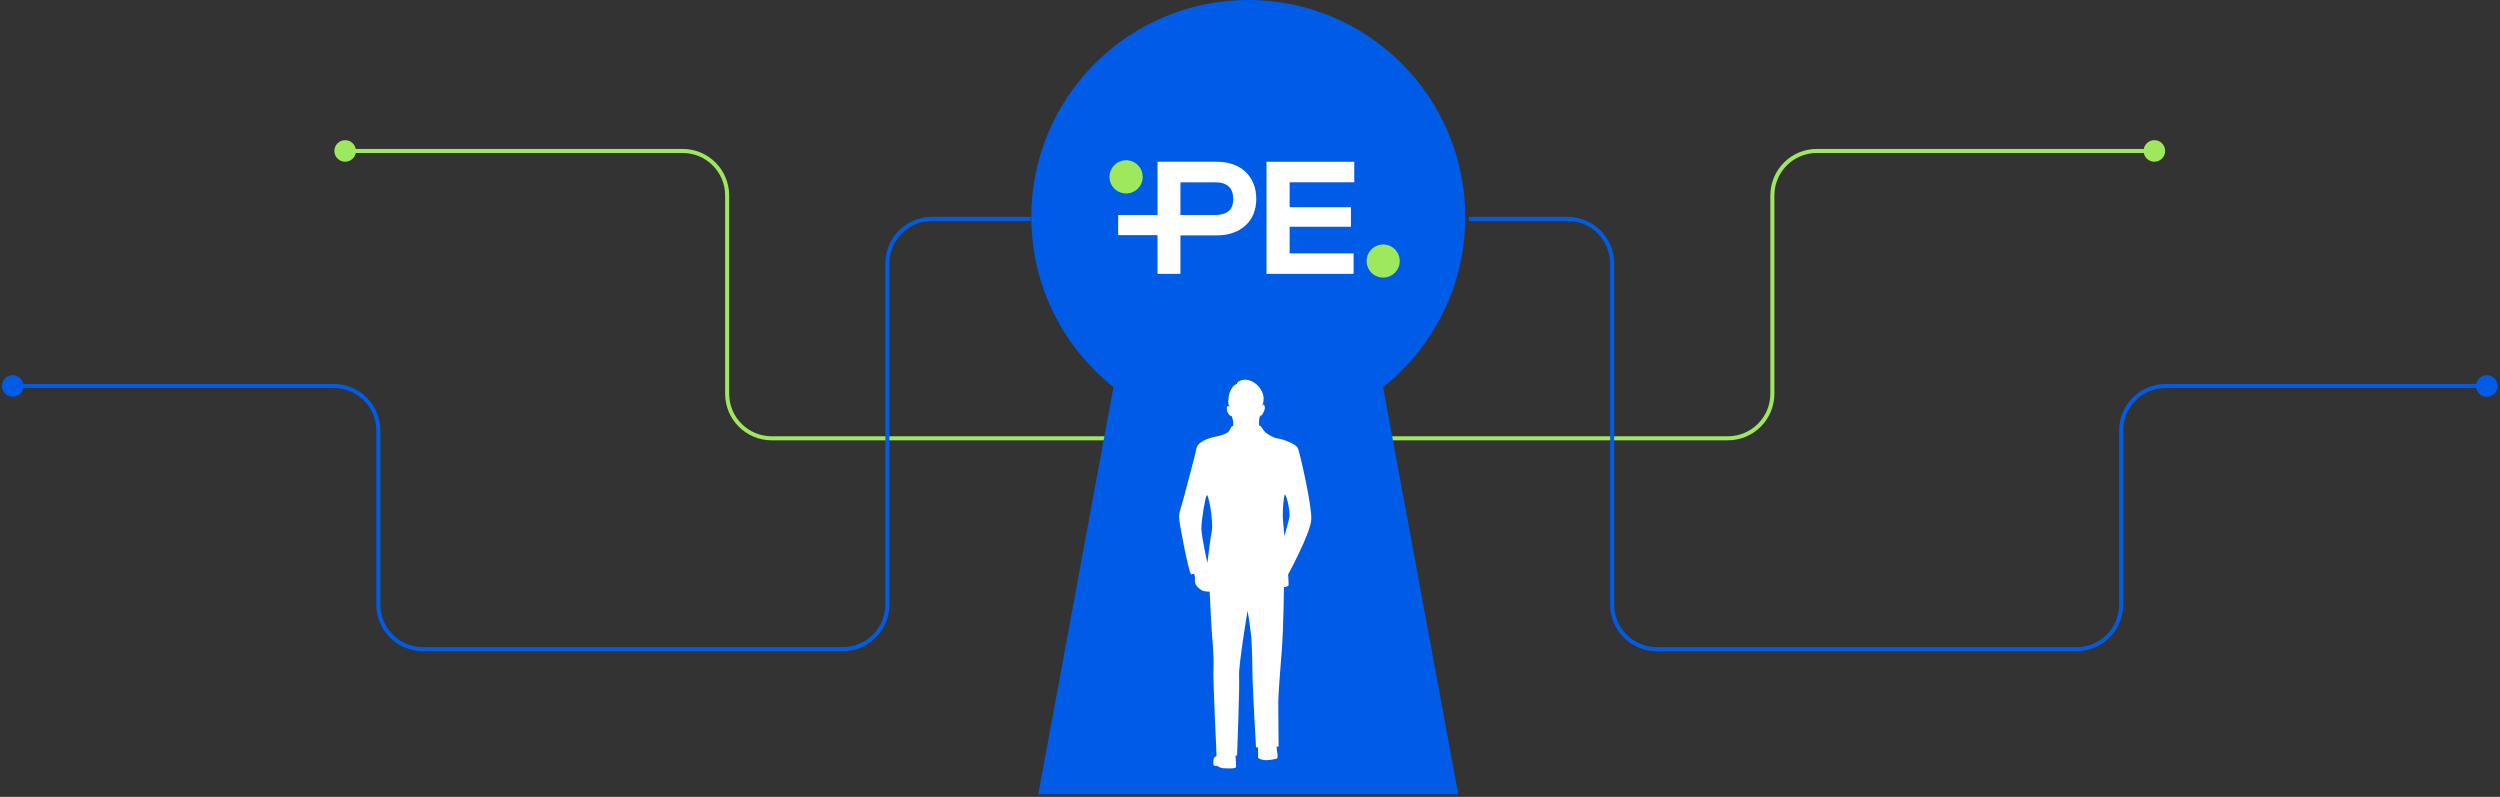 <?xml version="1.0" encoding="UTF-8"?>
<svg xmlns="http://www.w3.org/2000/svg" width="982" height="313" viewBox="0 0 982 313" fill="none">
  <rect x="0" y="0" width="982" height="313" fill="#333333" stroke="none"/>
  <path d="M841.998 59.291C841.998 61.632 843.895 63.53 846.236 63.53C848.577 63.53 850.475 61.632 850.475 59.291C850.475 56.95 848.577 55.052 846.236 55.052C843.895 55.052 841.998 56.95 841.998 59.291ZM545.904 172.956H678.7V171.366H545.904V172.956ZM696.98 154.676V76.776H695.391V154.676H696.98ZM713.671 60.086H846.236V58.496H713.671V60.086ZM696.98 76.776C696.98 67.558 704.453 60.086 713.671 60.086V58.496C703.575 58.496 695.391 66.68 695.391 76.776H696.98ZM678.7 172.956C688.796 172.956 696.98 164.772 696.98 154.676H695.391C695.391 163.894 687.918 171.366 678.7 171.366V172.956Z" fill="#9EE85D"></path>
  <path d="M139.813 59.291C139.813 61.632 137.915 63.53 135.574 63.53C133.233 63.53 131.335 61.632 131.335 59.291C131.335 56.95 133.233 55.052 135.574 55.052C137.915 55.052 139.813 56.95 139.813 59.291ZM435.906 172.956H303.11V171.366H435.906V172.956ZM284.83 154.676V76.776H286.42V154.676H284.83ZM268.14 60.086H135.574V58.496H268.14V60.086ZM284.83 76.776C284.83 67.558 277.358 60.086 268.14 60.086V58.496C278.236 58.496 286.42 66.68 286.42 76.776H284.83ZM303.11 172.956C293.015 172.956 284.83 164.772 284.83 154.676H286.42C286.42 163.894 293.892 171.366 303.11 171.366V172.956Z" fill="#9EE85D"></path>
  <path d="M972.573 151.605C972.573 153.946 974.471 155.844 976.812 155.844C979.153 155.844 981.051 153.946 981.051 151.605C981.051 149.264 979.153 147.366 976.812 147.366C974.471 147.366 972.573 149.264 972.573 151.605ZM576.921 86.783H615.767V85.194H576.921V86.783ZM632.458 103.474V237.497H634.047V103.474H632.458ZM650.738 255.777H815.713V254.188H650.738V255.777ZM833.993 237.497V169.09H832.403V237.497H833.993ZM850.683 152.4H976.812V150.81H850.683V152.4ZM833.993 169.09C833.993 159.873 841.465 152.4 850.683 152.4V150.81C840.587 150.81 832.403 158.995 832.403 169.09H833.993ZM815.713 255.777C825.809 255.777 833.993 247.593 833.993 237.497H832.403C832.403 246.715 824.931 254.188 815.713 254.188V255.777ZM632.458 237.497C632.458 247.593 640.642 255.777 650.738 255.777V254.188C641.52 254.188 634.047 246.715 634.047 237.497H632.458ZM615.767 86.783C624.985 86.783 632.458 94.256 632.458 103.474H634.047C634.047 93.378 625.863 85.194 615.767 85.194V86.783Z" fill="#005CE6"></path>
  <path d="M9.238 151.605C9.238 153.946 7.341 155.844 5 155.844C2.659 155.844 0.761 153.946 0.761 151.605C0.761 149.264 2.659 147.366 5 147.366C7.341 147.366 9.238 149.264 9.238 151.605ZM404.891 86.783H366.044V85.194H404.891V86.783ZM349.354 103.474V237.497H347.764V103.474H349.354ZM331.074 255.777H166.099V254.188H331.074V255.777ZM147.819 237.497V169.09H149.408V237.497H147.819ZM131.128 152.4H5V150.81H131.128V152.4ZM147.819 169.09C147.819 159.873 140.346 152.4 131.128 152.4V150.81C141.224 150.81 149.408 158.995 149.408 169.09H147.819ZM166.099 255.777C156.003 255.777 147.819 247.593 147.819 237.497H149.408C149.408 246.715 156.881 254.188 166.099 254.188V255.777ZM349.354 237.497C349.354 247.593 341.17 255.777 331.074 255.777V254.188C340.292 254.188 347.764 246.715 347.764 237.497H349.354ZM366.044 86.783C356.826 86.783 349.354 94.256 349.354 103.474H347.764C347.764 93.378 355.949 85.194 366.044 85.194V86.783Z" fill="#005CE6"></path>
  <path d="M575.558 85.251C575.558 38.166 537.394 0 490.323 0C443.252 0 405.097 38.166 405.097 85.251C405.097 112.315 417.704 136.429 437.361 152.042L407.833 312.005H572.813L543.285 152.05C562.942 136.429 575.549 112.315 575.549 85.26L575.558 85.251Z" fill="#005CE6"></path>
  <path d="M506.566 71.61V81.38H530.642V89.063H506.566V99.517H531.691V107.575H497.492V63.541H531.956V71.599H506.566V71.61Z" fill="white"></path>
  <path d="M543.314 109.032C546.905 109.032 549.816 106.121 549.816 102.53C549.816 98.939 546.905 96.028 543.314 96.028C539.723 96.028 536.812 98.939 536.812 102.53C536.812 106.121 539.723 109.032 543.314 109.032Z" fill="#9EE85D"></path>
  <path d="M442.331 75.993C445.934 75.993 448.855 73.072 448.855 69.469C448.855 65.866 445.934 62.945 442.331 62.945C438.728 62.945 435.807 65.866 435.807 69.469C435.807 73.072 438.728 75.993 442.331 75.993Z" fill="#9EE85D"></path>
  <path d="M492.335 72.019C491.584 70.231 490.525 68.707 489.189 67.449C487.842 66.19 486.23 65.219 484.343 64.545C482.455 63.872 480.369 63.541 478.106 63.541H454.681V84.46H439.216V92.363H454.67V107.575H463.678V92.452H478.095C480.358 92.452 482.444 92.121 484.332 91.447C486.219 90.774 487.853 89.825 489.211 88.577C490.58 87.341 491.628 85.839 492.357 84.073C493.097 82.307 493.461 80.32 493.461 78.09C493.461 75.86 493.086 73.796 492.324 72.008L492.335 72.019ZM482.51 83.013C481.252 83.985 479.508 84.46 477.278 84.46H463.678V71.61H477.278C482.025 71.61 484.398 73.774 484.398 78.101C484.398 80.408 483.769 82.053 482.51 83.013Z" fill="white"></path>
  <path d="M489.879 149.655C486.516 149.629 483.678 151.909 483.074 155.201C482.457 158.492 483.376 159.619 482.982 159.645C482.588 159.671 481.997 159.088 481.905 160.099C481.852 160.772 481.879 161.524 482.483 162.496C483.14 163.558 483.718 163.234 483.876 163.584C484.23 164.336 484.519 166.24 484.401 166.992C484.27 167.744 483.836 170.309 477.504 171.514C472.538 172.46 470.199 174.598 470.029 175.907C469.858 177.228 466.074 191.404 464.918 195.732C463.762 200.06 462.961 201.433 463.184 203.792C463.394 206.163 466.652 223.798 467.848 225.612L474.929 224.161C474.929 224.161 471.855 210.879 471.894 207.484C471.934 204.09 473.431 195.097 474.036 194.488C474.64 193.879 476.794 204.802 475.94 208.962C475.087 213.121 473.168 230.614 473.168 230.614C473.168 230.614 485.334 232.804 490.168 232.324C495.003 231.858 505.434 230.834 506.065 230.095C506.695 229.357 503.989 206.461 503.884 203.325C503.779 200.189 504.252 195.045 504.633 194.332C505.014 193.62 506.656 199.153 506.525 202.936C506.485 203.882 502.005 219.781 502.005 219.781L505.868 225.858C505.868 225.858 514.736 209.584 515.064 204.128C515.393 198.673 510.519 177.734 509.849 176.101C509.192 174.469 504.488 172.641 502.019 172.24C498.353 171.631 494.622 168.08 494.57 166.733C494.491 164.504 494.688 164.232 494.806 163.817C494.859 163.649 494.924 163.312 495.529 163.131C495.857 163.027 496.777 161.006 496.816 160.565C496.882 159.813 496.711 159.062 496.304 158.945C495.91 158.829 495.712 159.399 495.712 159.399C495.712 159.399 496.343 154.695 494.806 152.648C493.269 150.601 491.535 149.668 489.879 149.655Z" fill="white"></path>
  <path d="M504.357 229.435C504.357 229.435 504.186 246.435 503.489 255.389C502.793 264.342 502.044 272.972 502.11 277.404C502.176 281.835 502.228 293.238 502.228 293.238L493.36 293.575C493.36 293.575 492.126 271.741 492.007 266.843C491.889 261.945 491.902 253.251 491.298 248.392C490.707 243.533 490.037 239.853 490.037 239.853C490.037 239.853 486.45 261.453 486.713 265.56C486.976 269.668 485.925 296.736 485.925 296.736L477.884 297.047C477.884 297.047 476.36 266.144 476.663 261.971C476.965 257.799 475.874 248.068 475.69 243.39C475.52 238.712 474.994 229.461 474.994 229.461L504.343 229.422L504.357 229.435Z" fill="white"></path>
  <path d="M501.464 292.992C501.464 292.992 501.464 294.417 501.727 295.881C501.977 297.345 501.662 297.967 501.662 297.967C501.662 297.967 498.811 298.693 496.919 298.576C495.04 298.473 494.186 297.721 494.186 297.721C494.186 297.721 494.121 293.549 494.147 293.069C494.16 292.59 501.464 292.979 501.464 292.979V292.992Z" fill="white"></path>
  <path d="M485.229 296.05C485.229 296.05 485.715 300.792 485.439 301.401C485.163 301.997 482.601 301.816 480.854 301.777C479.107 301.751 478.305 300.883 478.174 300.857C478.043 300.831 476.86 301.025 476.65 300.429C476.453 299.846 476.716 297.877 476.847 297.682C476.939 297.553 478.568 296.309 478.568 296.309L485.216 296.05H485.229Z" fill="white"></path>
  <path d="M496.815 169.713H482.508L483.914 167.355H495.199L496.815 169.713Z" fill="white"></path>
  <path d="M483.426 159.905C483.426 159.905 482.612 159.257 482.52 158.725C482.441 158.194 482.362 155.279 483.426 153.257C484.714 150.782 485.831 150.886 485.831 150.886C485.831 150.886 485.883 150.16 486.593 149.798C487.289 149.435 489.549 148.359 492.465 150.186C495.382 152.013 496.262 154.838 496.327 156.134C496.459 159.036 495.526 159.373 495.526 159.373L483.44 159.905H483.426Z" fill="white"></path>
  <path d="M468.859 224.77C468.859 224.77 469.332 226.131 469.385 226.856C469.424 227.582 469.148 228.528 469.608 229.461C470.055 230.394 471.237 231.443 472.183 231.936C473.221 232.467 475.625 232.402 475.625 232.402C475.625 232.402 475.967 229.292 475.021 227.608C474.482 226.649 473.957 224.239 473.707 223.863C473.458 223.5 468.859 224.757 468.859 224.757V224.77Z" fill="white"></path>
</svg>
